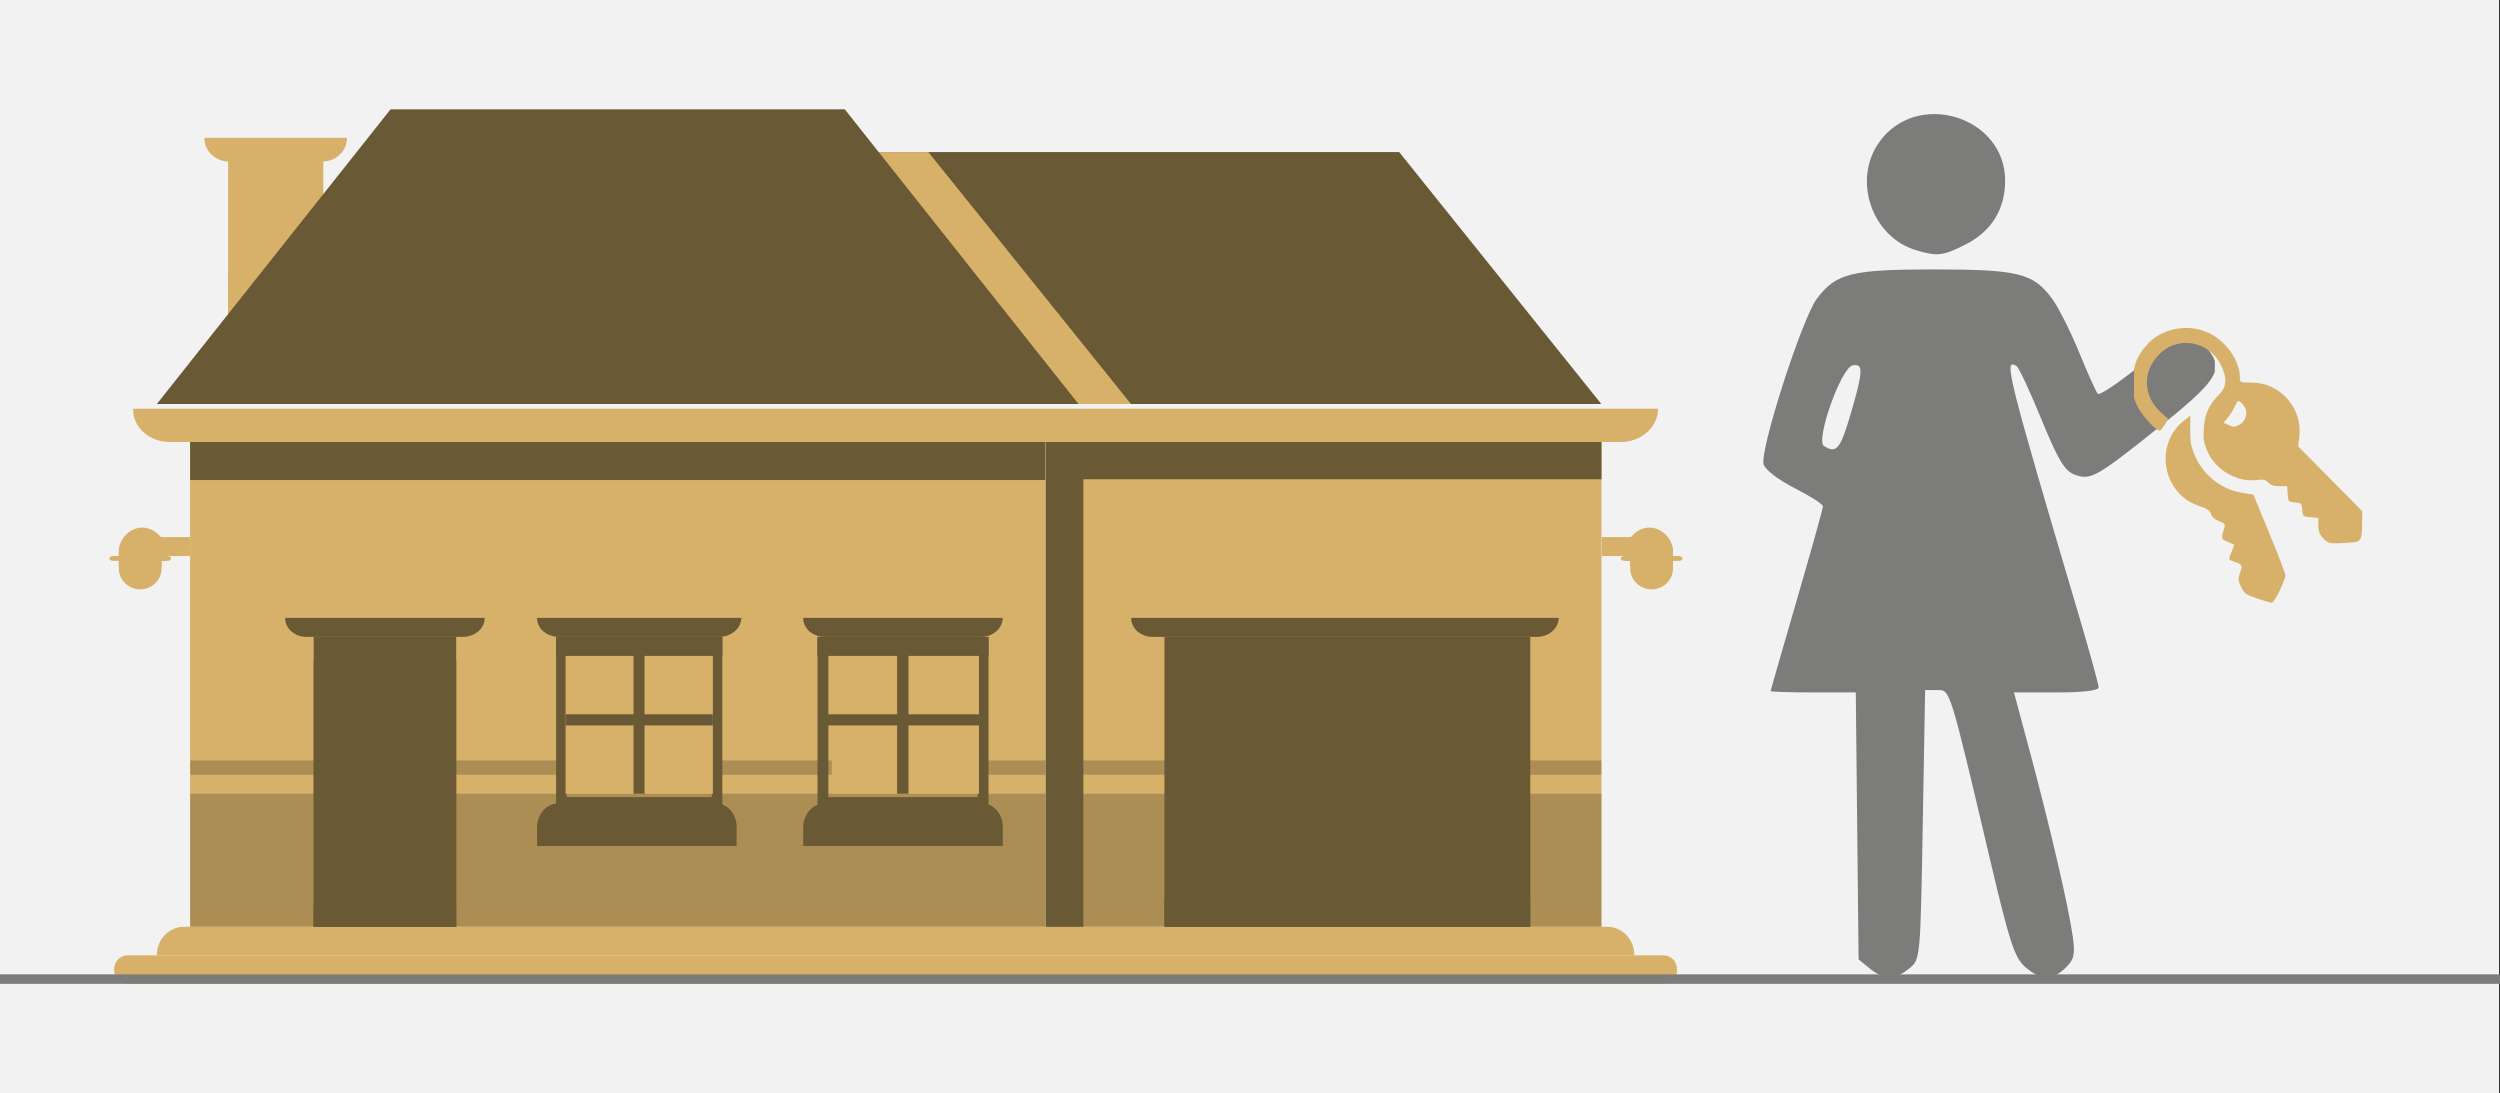 <svg width="526" height="230" xmlns="http://www.w3.org/2000/svg" xmlns:xlink="http://www.w3.org/1999/xlink" overflow="hidden"><rect width="100%" height="100%" fill="#333333" stroke="none"/><defs><clipPath id="clip0"><path d="M0 0 526 0 526 230 0 230Z" fill-rule="evenodd" clip-rule="evenodd"/></clipPath><clipPath id="clip1"><path d="M371 23 466 23 466 207 371 207Z" fill-rule="evenodd" clip-rule="evenodd"/></clipPath><clipPath id="clip2"><path d="M371 23 466 23 466 207 371 207Z" fill-rule="evenodd" clip-rule="evenodd"/></clipPath><clipPath id="clip3"><path d="M371 23 466 23 466 207 371 207Z" fill-rule="evenodd" clip-rule="evenodd"/></clipPath><clipPath id="clip4"><path d="M449 69 497 69 497 127 449 127Z" fill-rule="evenodd" clip-rule="evenodd"/></clipPath><clipPath id="clip5"><path d="M449 69 497 69 497 127 449 127Z" fill-rule="evenodd" clip-rule="evenodd"/></clipPath><clipPath id="clip6"><path d="M449 69 497 69 497 127 449 127Z" fill-rule="evenodd" clip-rule="evenodd"/></clipPath></defs><g clip-path="url(#clip0)"><rect x="0" y="0" width="525.239" height="230" fill="#FFFFFF" transform="scale(1.001 1)"/><rect x="0" y="0" width="525.239" height="230" fill="#F2F2F2" transform="scale(1.001 1)"/><g clip-path="url(#clip1)"><g clip-path="url(#clip2)"><g clip-path="url(#clip3)"><path d="M22.408 179.777 20.047 177.867 19.753 149.777 19.458 121.687 10.503 121.687C5.577 121.687 1.548 121.559 1.548 121.401 1.548 121.244 4.023 112.618 7.048 102.233 10.072 91.847 12.547 82.982 12.547 82.533 12.547 82.084 9.881 80.37 6.622 78.725 3.307 77.051 0.418 74.853 0.062 73.734-0.832 70.916 8.144 42.979 11.277 38.831 15.32 33.478 18.506 32.687 36.047 32.687 53.607 32.687 56.827 33.488 60.745 38.831 62.099 40.677 64.674 45.787 66.468 50.187 68.261 54.587 70.025 58.49 70.388 58.859 70.751 59.229 74.647 56.631 79.047 53.086 87.94 45.922 90.501 45.373 93.872 49.908 96.876 53.95 95.279 56.313 82.829 66.238 69.952 76.504 68.826 77.124 65.43 75.833 63.39 75.057 61.982 72.692 58.51 64.209 56.112 58.352 53.76 53.318 53.282 53.023 50.497 51.302 51.224 54.203 66.649 106.373 68.793 113.625 70.547 120.038 70.547 120.623 70.547 121.296 67.271 121.687 61.641 121.687L52.735 121.687 56.158 134.437C60.298 149.857 64.167 166.52 65.076 172.839 65.641 176.769 65.419 177.815 63.646 179.589 60.941 182.294 58.3 182.247 55.082 179.437 52.892 177.525 51.816 174.263 47.906 157.687 39.072 120.228 39.37 121.187 36.547 121.187L34.047 121.187 33.547 149.527C33.048 177.828 33.044 177.87 30.687 179.777 27.699 182.195 25.396 182.195 22.408 179.777ZM18.347 63.209C21.03 54.09 21.102 52.435 18.797 52.874 16.365 53.338 10.923 68.674 12.774 69.849 15.372 71.498 16.198 70.514 18.347 63.209ZM32.167 28.653C22.801 25.849 18.713 13.882 24.394 5.902 32.322-5.23 50.881 0.459 50.881 14.021 50.881 20.025 47.99 24.686 42.562 27.438 37.798 29.852 36.629 29.989 32.167 28.653Z" fill="#7C7C7B" transform="matrix(1 0 -0 1 371 24)"/></g></g></g><g clip-path="url(#clip4)"><g clip-path="url(#clip5)"><g clip-path="url(#clip6)"><path d="M17.363 54.521C16.684 53.145 16.134 51.719 16.14 51.353 16.146 50.987 17.67 47.06 19.525 42.626L22.899 34.564 24.939 34.27C29.443 33.622 33.288 30.739 35.134 26.626 36.005 24.684 36.188 23.74 36.177 21.233L36.164 18.194 37.378 19.123C43.904 24.116 42.07 34.48 34.223 36.96 32.643 37.459 32.075 37.846 31.81 38.606 31.588 39.244 30.976 39.776 30.097 40.093 28.951 40.508 28.772 40.721 28.988 41.414 29.704 43.706 29.677 43.831 28.354 44.358 27.649 44.639 27.027 44.899 26.971 44.936 26.916 44.972 27.132 45.628 27.451 46.393 28.201 48.188 28.245 48.063 26.689 48.576 25.22 49.061 25.136 49.289 25.773 51.052 26.127 52.029 26.076 52.503 25.485 53.737 24.846 55.074 24.482 55.331 22.102 56.13 20.635 56.622 19.247 57.024 19.016 57.024 18.786 57.024 18.042 55.898 17.363 54.521ZM1.672 44.462C0.252 44.283 0.013 43.689 0.006 40.316L0 38.008 6.732 31.292 13.463 24.576 13.221 22.601C12.488 16.643 17.243 11.329 23.307 11.329 25.707 11.329 25.728 11.32 25.728 10.245 25.728 6.864 28.541 2.859 32.16 1.089 36.481-1.025 42.25 0.027 45.283 3.483 47.568 6.085 48.182 7.745 48.187 11.329 48.192 14.234 48.067 14.819 47.052 16.65 46.038 18.482 43.33 21.312 42.593 21.312 42.44 21.312 41.975 20.774 41.558 20.116L40.8 18.919 42.348 17.524C46.277 13.982 46.276 8.674 42.345 5.13 38.433 1.603 32.148 2.842 29.773 7.607 28.325 10.513 28.455 12.236 30.255 13.982 32.246 15.914 33.15 17.964 33.333 20.957 33.455 22.961 33.309 23.895 32.626 25.484 30.935 29.415 26.428 32.052 22.247 31.557 20.762 31.381 20.307 31.478 19.756 32.087 19.288 32.604 18.577 32.833 17.435 32.833L15.788 32.833 15.67 34.465C15.556 36.044 15.506 36.1 14.134 36.214 12.802 36.325 12.709 36.418 12.598 37.75 12.484 39.123 12.427 39.172 10.848 39.287L9.216 39.405 9.216 40.993C9.216 42.195 8.964 42.846 8.184 43.66 7.276 44.608 6.897 44.729 5.016 44.675 3.841 44.641 2.336 44.545 1.671 44.462ZM28.194 20.105 29.159 19.665 28.252 18.587C27.753 17.994 27.112 16.983 26.827 16.339 26.542 15.695 26.222 15.171 26.115 15.174 25.676 15.188 25.047 15.798 24.602 16.643 24.005 17.777 24.628 19.497 25.852 20.088 26.951 20.62 27.062 20.62 28.194 20.105Z" fill="#D7B169" transform="matrix(-1 -8.74228e-08 -8.86206e-08 1.014 497 69)"/></g></g></g><path d="M0 0 19.971 0 19.971 34 0 34Z" fill="#D7B169" fill-rule="evenodd" transform="matrix(1.001 0 -0 1 48 33)"/><path d="M19.971 0 19.971 34 0 34 0 23.849 18.504 0Z" fill="#D7B169" fill-rule="evenodd" transform="matrix(1.001 0 -0 1 48 33)"/><path d="M24.725 5 5.232 5C2.363 5 0 2.778 0 0.079L0 0 29.957 0 29.957 0.079C29.957 2.857 27.594 5 24.725 5Z" fill="#D7B169" fill-rule="evenodd" transform="matrix(1.001 0 -0 1 43 29)"/><path d="M0 0 179.74 0 179.74 105 0 105Z" fill="#D7B169" fill-rule="evenodd" transform="matrix(1.001 0 -0 1 40 90)"/><path d="M0 0 179.74 0 179.74 28 0 28Z" fill="#000000" fill-rule="evenodd" fill-opacity="0.2" transform="matrix(1.001 0 -0 1 40 167)"/><path d="M0 0 179.74 0 179.74 3 0 3Z" fill="#000000" fill-rule="evenodd" fill-opacity="0.2" transform="matrix(1.001 0 -0 1 40 160)"/><path d="M0 0 116.831 0 116.831 105 0 105Z" fill="#D7B169" fill-rule="evenodd" transform="matrix(1.001 0 -0 1 220 90)"/><path d="M0 0 116.831 0 116.831 3 0 3Z" fill="#000000" fill-rule="evenodd" fill-opacity="0.2" transform="matrix(1.001 0 -0 1 220 160)"/><path d="M0 0 116.831 0 116.831 28 0 28Z" fill="#000000" fill-rule="evenodd" fill-opacity="0.2" transform="matrix(1.001 0 -0 1 220 167)"/><path d="M310.466 6 0 6 0 5.913C0 2.696 2.516 0 5.703 0L304.847 0C307.95 0 310.55 2.609 310.55 5.913L310.55 6Z" fill="#D7B169" fill-rule="evenodd" transform="matrix(1.001 0 -0 1 33 195)"/><path d="M325.74 6 2.864 6C1.264 6 0 4.696 0 3.044L0 2.957C0 1.304 1.264 0 2.864 0L325.656 0C327.256 0 328.52 1.304 328.52 2.957L328.52 3.044C328.604 4.696 327.341 6 325.74 6Z" fill="#D7B169" fill-rule="evenodd" transform="matrix(1.001 0 -0 1 24 201)"/><path d="M312.707 7 7.744 7C3.451 7 0 3.947 0 0.149L0 0 320.535 0 320.535 0.149C320.451 3.872 317 7 312.707 7Z" fill="#D7B169" fill-rule="evenodd" transform="matrix(1.001 0 -0 1 28 86)"/><path d="M0 0 179.74 0 179.74 8 0 8Z" fill="#695934" fill-rule="evenodd" transform="matrix(1.001 0 -0 1 40 93)"/><path d="M0 0 6.99 0 6.99 4 0 4Z" fill="#D7B169" fill-rule="evenodd" transform="matrix(1.001 0 -0 1 337 113)"/><path d="M0 0 0 1.629C0 4.029 2.026 6 4.493 6L4.493 6C6.96 6 8.987 4.029 8.987 1.629L8.987 0 0 0Z" fill="#D7B169" fill-rule="evenodd" transform="matrix(1.001 0 -0 1 343 118)"/><path d="M9.986 5.385 9.986 7 0 7 0 5.385C0 5.115 0 4.756 0.084 4.487 0.252 3.41 0.755 2.333 1.51 1.615 2.433 0.628 3.692 0 5.035 0 7.468 0 9.566 1.974 9.986 4.487 9.986 4.846 9.986 5.115 9.986 5.385Z" fill="#D7B169" fill-rule="evenodd" transform="matrix(1.001 0 -0 1 342 111)"/><path d="M12.307 1 0.674 1C0.337 1 0 0.75 0 0.5L0 0.5C0 0.25 0.337 0 0.674 0L12.307 0C12.644 0 12.981 0.25 12.981 0.5L12.981 0.5C12.981 0.813 12.728 1 12.307 1Z" fill="#D7B169" fill-rule="evenodd" transform="matrix(1.001 0 -0 1 341 117)"/><path d="M0 0 8.987 0 8.987 1 0 1Z" fill="#D7B169" fill-rule="evenodd" transform="matrix(1.001 0 -0 1 343 118)"/><path d="M9.986 0.833 9.986 1 0 1 0 0.833C0 0.583 0 0.25 0.084 0L9.986 0C9.986 0.333 9.986 0.583 9.986 0.833Z" fill="#D7B169" fill-rule="evenodd" transform="matrix(1.001 0 -0 1 342 116)"/><path d="M0 0 6.99 0 6.99 4 0 4Z" fill="#D7B169" fill-rule="evenodd" transform="matrix(1.001 0 -0 1 33 113)"/><path d="M8.987 0 8.987 1.629C8.987 4.029 6.96 6 4.493 6L4.493 6C2.026 6 0 4.029 0 1.629L0 0 8.987 0Z" fill="#D7B169" fill-rule="evenodd" transform="matrix(1.001 0 -0 1 25 118)"/><path d="M0 5.385 0 7 9.986 7 9.986 5.385C9.986 5.115 9.986 4.756 9.902 4.487 9.734 3.41 9.23 2.333 8.475 1.615 7.552 0.628 6.293 0 4.951 0 2.517 0 0.42 1.974 0 4.487 0 4.846 0 5.115 0 5.385Z" fill="#D7B169" fill-rule="evenodd" transform="matrix(1.001 0 -0 1 25 111)"/><path d="M0.674 1 12.307 1C12.644 1 12.981 0.75 12.981 0.5L12.981 0.5C12.981 0.25 12.644 0 12.307 0L0.674 0C0.337 0 0 0.25 0 0.5L0 0.5C0.084 0.813 0.337 1 0.674 1Z" fill="#D7B169" fill-rule="evenodd" transform="matrix(1.001 0 -0 1 23 117)"/><path d="M0 0 8.987 0 8.987 1 0 1Z" fill="#D7B169" fill-rule="evenodd" transform="matrix(1.001 0 -0 1 25 118)"/><path d="M0 0.833 0 1 9.986 1 9.986 0.833C9.986 0.583 9.986 0.25 9.902 0L0 0C0 0.333 0 0.583 0 0.833Z" fill="#D7B169" fill-rule="evenodd" transform="matrix(1.001 0 -0 1 25 116)"/><path d="M184.732 53 0 53 0 0 142.245 0Z" fill="#695934" fill-rule="evenodd" transform="matrix(1.001 0 -0 1 152 32)"/><path d="M85.876 53 0 53 0 0 43.277 0Z" fill="#D7B169" fill-rule="evenodd" transform="matrix(1.001 0 -0 1 152 32)"/><path d="M193.719 62 0 62 49.124 0 144.596 0Z" fill="#695934" fill-rule="evenodd" transform="matrix(1.001 0 -0 1 33 23)"/><path d="M0 0 29.957 0 29.957 61 0 61Z" fill="#695934" fill-rule="evenodd" transform="matrix(1.001 0 -0 1 66 134)"/><path d="M0 0 29.957 0 29.957 56 0 56Z" fill="#695934" fill-rule="evenodd" transform="matrix(1.001 0 -0 1 66 139)"/><path d="M37.344 4 4.511 4C2.005 4 0 2.255 0 0.073L0 0 41.939 0 41.939 0.073C41.939 2.255 39.851 4 37.344 4Z" fill="#695934" fill-rule="evenodd" transform="matrix(1.001 0 -0 1 60 130)"/><path d="M4.993 2.502C4.993 3.918 3.828 5 2.496 5 1.082 5 0 3.834 0 2.502 0 1.17 1.165 0.004 2.496 0.004 3.828-0.079 4.993 1.087 4.993 2.502Z" fill="#695934" fill-rule="evenodd" transform="matrix(1.001 0 -0 1 88 162)"/><path d="M0 0 29.957 0 29.957 4 0 4Z" fill="#695934" fill-rule="evenodd" transform="matrix(1.001 0 -0 1 66 191)"/><path d="M0 0 76.889 0 76.889 61 0 61Z" fill="#695934" fill-rule="evenodd" transform="matrix(1.001 0 -0 1 245 134)"/><path d="M85.242 4 4.544 4C2.019 4 0 2.255 0 0.073L0 0 89.87 0 89.87 0.073C89.786 2.255 87.766 4 85.242 4Z" fill="#695934" fill-rule="evenodd" transform="matrix(1.001 0 -0 1 238 130)"/><path d="M0 0 76.889 0 76.889 6 0 6Z" fill="#695934" fill-rule="evenodd" transform="matrix(1.001 0 -0 1 245 189)"/><path d="M34.949 36 0 36 0 0 34.949 0 34.949 36ZM2.22 33.713 32.729 33.713 32.729 2.287 2.22 2.287 2.22 33.713Z" fill="#695934" fill-rule="evenodd" transform="matrix(1.001 0 -0 1 117 134)"/><path d="M0 0 30.955 0 30.955 31 0 31Z" fill="#D7B169" fill-rule="evenodd" transform="matrix(1.001 0 -0 1 119 136)"/><path d="M30.955 14.288 30.955 16.628 16.592 16.628 16.592 31 14.281 31 14.281 16.628 0 16.628 0 14.288 14.281 14.288 14.281 0 16.592 0 16.592 14.288Z" fill="#695934" fill-rule="evenodd" transform="matrix(1.001 0 -0 1 119 136)"/><path d="M38.233 4 4.619 4C2.053 4 0 2.255 0 0.073L0 0 42.938 0 42.938 0.073C42.852 2.255 40.8 4 38.233 4Z" fill="#695934" fill-rule="evenodd" transform="matrix(1.001 0 -0 1 113 130)"/><path d="M4.595 0 37.428 0C39.934 0 41.939 2.182 41.939 4.909L41.939 5 0 5 0 4.909C0.084 2.182 2.089 0 4.595 0Z" fill="#695934" fill-rule="evenodd" transform="matrix(1.001 0 -0 1 113 169)"/><path d="M0 0 34.949 0 34.949 4 0 4Z" fill="#695934" fill-rule="evenodd" transform="matrix(1.001 0 -0 1 117 134)"/><path d="M0 0 41.939 0 41.939 4 0 4Z" fill="#695934" fill-rule="evenodd" transform="matrix(1.001 0 -0 1 113 174)"/><path d="M116.831 0 116.831 7.84 7.929 7.84 7.929 102 0 102 0 0Z" fill="#695934" fill-rule="evenodd" transform="matrix(1.001 0 -0 1 220 93)"/><path d="M35.948 36 0 36 0 0 35.948 0 35.948 36ZM2.284 33.713 33.664 33.713 33.664 2.287 2.284 2.287 2.284 33.713Z" fill="#695934" fill-rule="evenodd" transform="matrix(1.001 0 -0 1 172 134)"/><path d="M0 0 30.955 0 30.955 31 0 31Z" fill="#D7B169" fill-rule="evenodd" transform="matrix(1.001 0 -0 1 175 136)"/><path d="M31.954 14.288 31.954 16.628 17.127 16.628 17.127 31 14.741 31 14.741 16.628 0 16.628 0 14.288 14.741 14.288 14.741 0 17.127 0 17.127 14.288Z" fill="#695934" fill-rule="evenodd" transform="matrix(1.001 0 -0 1 174 136)"/><path d="M37.344 4 4.511 4C2.005 4 0 2.255 0 0.073L0 0 41.939 0 41.939 0.073C41.856 2.255 39.851 4 37.344 4Z" fill="#695934" fill-rule="evenodd" transform="matrix(1.001 0 -0 1 169 130)"/><path d="M4.595 0 37.428 0C39.934 0 41.939 2.182 41.939 4.909L41.939 5 0 5 0 4.909C0.084 2.182 2.089 0 4.595 0Z" fill="#695934" fill-rule="evenodd" transform="matrix(1.001 0 -0 1 169 169)"/><path d="M0 0 35.948 0 35.948 4 0 4Z" fill="#695934" fill-rule="evenodd" transform="matrix(1.001 0 -0 1 172 134)"/><path d="M0 0 41.939 0 41.939 4 0 4Z" fill="#695934" fill-rule="evenodd" transform="matrix(1.001 0 -0 1 169 174)"/><path d="M0 0 526.521 0" stroke="#7C7C7B" stroke-width="1.997" stroke-miterlimit="8" fill="none" fill-rule="evenodd" transform="matrix(1.001 0 -0 1 -1 206)"/></g></svg>